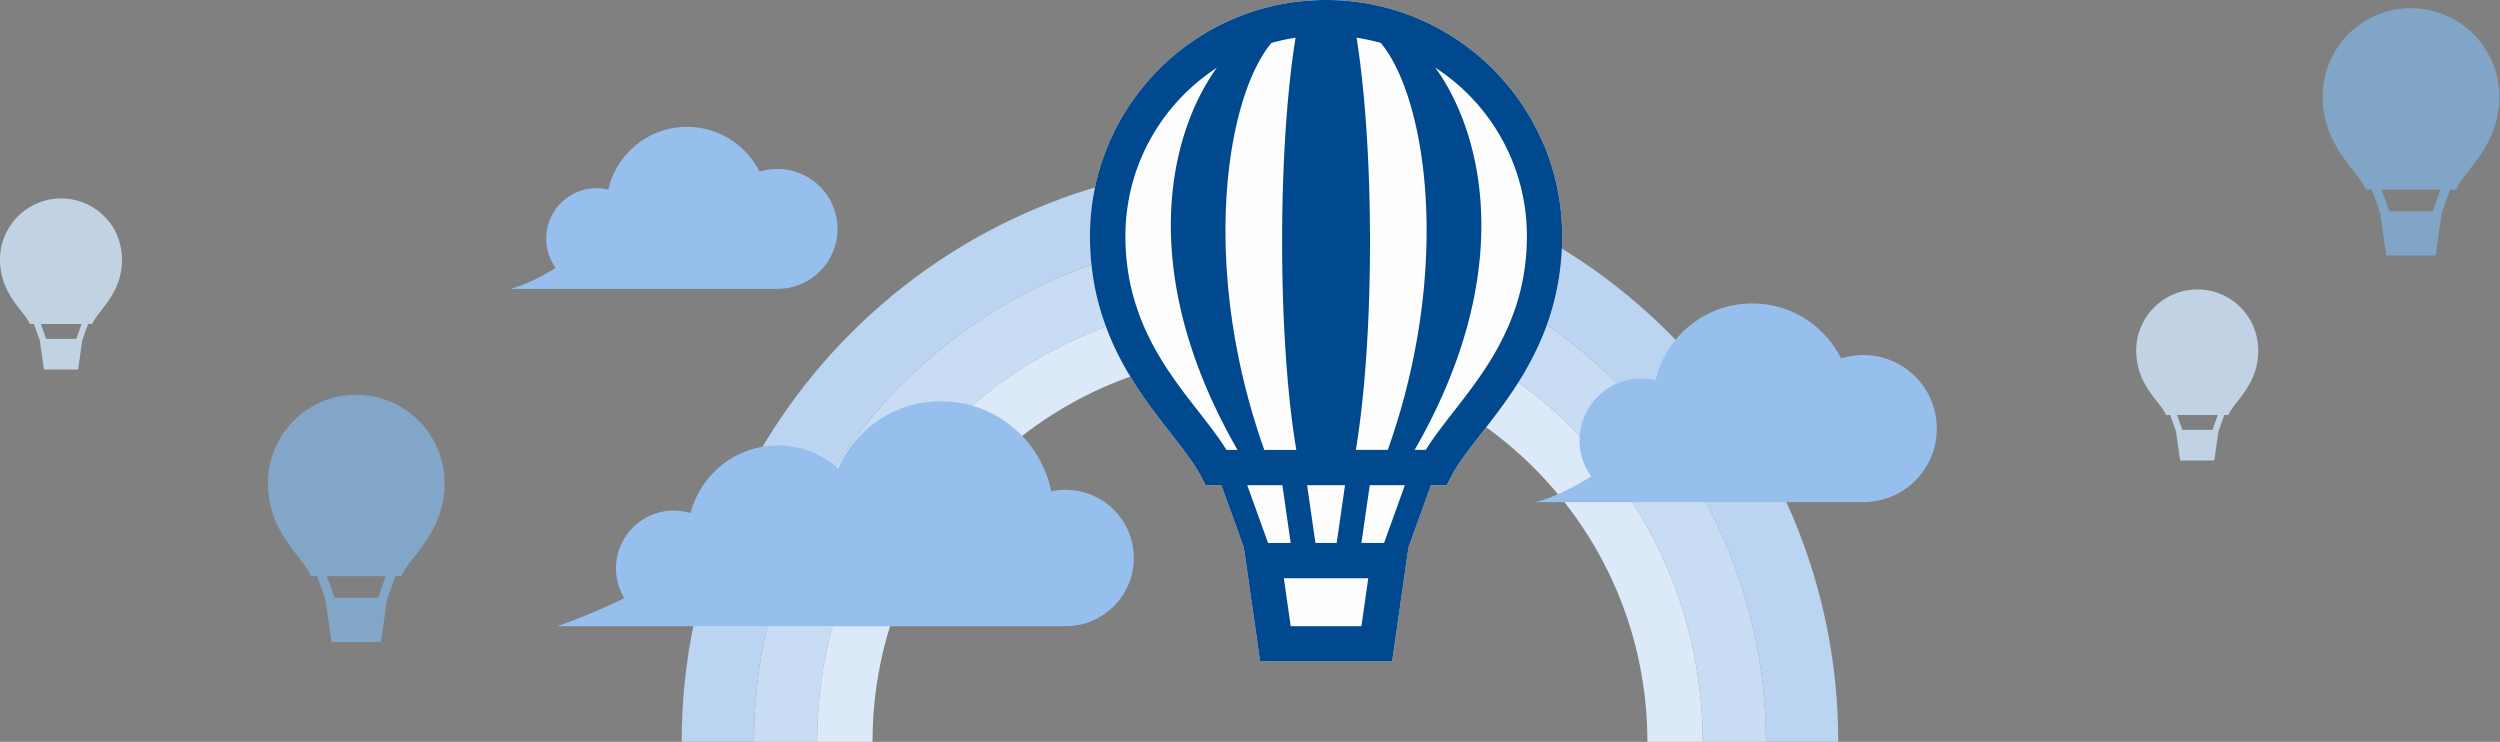 <svg xmlns="http://www.w3.org/2000/svg" width="674" height="200" fill="none"><rect width="100%" height="100%" fill="#808080" stroke="none"/><path fill="#81A5C7" d="M671.915 16.739a23.79 23.79 0 0 0-8.623-10.468 23.825 23.825 0 0 0-10.379-3.89 25.292 25.292 0 0 0-2.912-.177c-.977 0-1.955.067-2.911.178a23.539 23.539 0 0 0-6.356 1.689 23.79 23.79 0 0 0-10.468 8.623 23.782 23.782 0 0 0-4.067 13.312c0 3.245.556 6.112 1.423 8.623.644 1.89 1.489 3.6 2.4 5.134 1.355 2.312 2.867 4.267 4.2 5.979a78.707 78.707 0 0 1 1.823 2.378 20.38 20.38 0 0 1 1.311 2.022l.489.956h1.578l2.267 6.312 1.644 11.467h13.313l.222-1.533 1.422-9.934 2.267-6.312h1.578l.511-.956c.289-.556.667-1.156 1.134-1.778.8-1.133 1.822-2.378 2.911-3.8 1.622-2.134 3.4-4.623 4.778-7.668a26.93 26.93 0 0 0 1.689-5c.423-1.823.645-3.778.645-5.912 0-3.289-.667-6.423-1.867-9.267l-.022.022Zm-16.068 40.204h-11.691l-2.089-5.823h15.891l-2.089 5.823h-.022Z"/><path fill="#C0D2E3" d="M607.573 88.097a16.51 16.51 0 0 0-5.956-7.245 16.183 16.183 0 0 0-7.178-2.69 15.214 15.214 0 0 0-2.023-.133c-.689 0-1.355.045-2.022.134a15.52 15.52 0 0 0-4.401 1.178 16.523 16.523 0 0 0-7.245 5.956 16.37 16.37 0 0 0-2.822 9.2c0 2.245.378 4.223.978 5.979a19.416 19.416 0 0 0 1.644 3.556c.934 1.6 1.978 2.956 2.912 4.134.466.6.889 1.133 1.266 1.644.378.511.667.978.889 1.4l.356.667h1.089l1.578 4.356 1.133 7.934h9.201l.156-1.067.978-6.867 1.578-4.356h1.089l.355-.667c.2-.378.467-.8.778-1.244.556-.778 1.267-1.645 2-2.623 1.134-1.467 2.356-3.2 3.312-5.311.466-1.045.889-2.2 1.155-3.445a18.15 18.15 0 0 0 .445-4.09c0-2.266-.467-4.444-1.289-6.4h.044ZM596.461 115.9h-8.09l-1.444-4.023h11.001l-1.445 4.023h-.022Z"/><path fill="#82A6C8" d="M117.962 120.966a23.796 23.796 0 0 0-8.623-10.467 23.825 23.825 0 0 0-10.38-3.89 25.309 25.309 0 0 0-2.91-.177c-.979 0-1.956.066-2.912.177a23.569 23.569 0 0 0-6.356 1.689 23.792 23.792 0 0 0-10.468 8.624 23.781 23.781 0 0 0-4.067 13.312c0 3.245.556 6.112 1.422 8.623.645 1.889 1.49 3.6 2.4 5.134 1.356 2.311 2.868 4.267 4.201 5.978a79.277 79.277 0 0 1 1.822 2.378c.534.734.978 1.423 1.312 2.023l.489.955h1.578l2.267 6.312 1.644 11.468h13.312l.223-1.534 1.422-9.934 2.267-6.312h1.578l.511-.955c.289-.556.667-1.156 1.134-1.778.8-1.134 1.822-2.378 2.911-3.801 1.622-2.133 3.4-4.622 4.778-7.667a26.932 26.932 0 0 0 1.689-5.001c.422-1.822.645-3.778.645-5.911 0-3.289-.667-6.423-1.867-9.268l-.022.022Zm-16.069 40.204h-11.69l-2.089-5.822h15.891l-2.089 5.822h-.023Z"/><path fill="#C1D2E3" d="M31.648 63.562a16.519 16.519 0 0 0-5.957-7.245 16.183 16.183 0 0 0-7.178-2.69 15.202 15.202 0 0 0-2.023-.133c-.688 0-1.355.045-2.022.133a15.519 15.519 0 0 0-4.4 1.178 16.518 16.518 0 0 0-7.245 5.956A16.372 16.372 0 0 0 0 69.963c0 2.245.378 4.223.978 5.979a19.417 19.417 0 0 0 1.644 3.556c.934 1.6 1.978 2.956 2.912 4.133.467.6.889 1.134 1.267 1.645.377.511.666.978.889 1.4l.355.667h1.09l1.577 4.356 1.134 7.934h9.2l.156-1.067.978-6.867 1.578-4.356h1.089l.355-.667c.2-.378.467-.8.778-1.244.556-.778 1.267-1.645 2-2.623 1.134-1.467 2.356-3.2 3.312-5.312.467-1.044.889-2.2 1.156-3.444a18.22 18.22 0 0 0 .444-4.09c0-2.267-.467-4.445-1.289-6.4h.044ZM20.535 91.365h-8.09l-1.444-4.023h11.001l-1.444 4.023h-.023Z"/><path fill="#BAD4F2" d="M339.689 63.584c75.341 0 136.413 61.073 136.413 136.414h19.491c0-86.098-69.807-155.904-155.904-155.904S183.785 113.9 183.785 199.998h19.491c0-75.341 61.072-136.413 136.413-136.413Z"/><path fill="#C8DDF4" d="M339.691 63.587c-75.341 0-136.414 61.072-136.414 136.413h17.046c0-65.917 53.45-119.367 119.368-119.367 65.917 0 119.367 53.45 119.367 119.367h17.046c0-75.341-61.073-136.413-136.413-136.413Z"/><path fill="#DBE9F8" d="M339.684 95.544c57.694 0 104.454 46.76 104.454 104.455h14.913c0-65.918-53.45-119.367-119.367-119.367-65.918 0-119.368 53.449-119.368 119.367h14.913c0-57.695 46.76-104.455 104.455-104.455Z"/><path fill="#FDFDFD" d="M416.134 38.87c-4.823-11.423-12.89-21.135-23.047-28.002A63.176 63.176 0 0 0 365.307.467 64.5 64.5 0 0 0 357.506 0a64.5 64.5 0 0 0-7.801.467A62.998 62.998 0 0 0 332.726 5c-11.423 4.823-21.135 12.89-28.003 23.047-6.867 10.157-10.868 22.424-10.868 35.581 0 8.668 1.467 16.335 3.823 23.07 1.756 5.066 3.978 9.622 6.401 13.734 3.622 6.178 7.689 11.423 11.245 15.979 1.778 2.289 3.445 4.401 4.867 6.379 1.423 1.955 2.623 3.778 3.49 5.422l1.333 2.556h4.245l6.089 16.869 4.379 30.669h35.603l.578-4.089 3.8-26.558 6.09-16.869h4.245l1.333-2.555c.756-1.467 1.778-3.067 3-4.779 2.134-3.022 4.867-6.378 7.779-10.178 4.356-5.69 9.112-12.357 12.779-20.514a68.827 68.827 0 0 0 4.489-13.356 71.794 71.794 0 0 0 1.734-15.78 63.5 63.5 0 0 0-5.001-24.78l-.022.022Z"/><path fill="#00498F" d="M416.134 38.87c-4.823-11.423-12.89-21.135-23.047-28.002A63.176 63.176 0 0 0 365.307.467 64.5 64.5 0 0 0 357.506 0a64.5 64.5 0 0 0-7.801.467A62.998 62.998 0 0 0 332.726 5c-11.423 4.823-21.135 12.89-28.003 23.047-6.867 10.157-10.868 22.424-10.868 35.581 0 8.668 1.467 16.335 3.823 23.07 1.756 5.066 3.978 9.622 6.401 13.734 3.622 6.178 7.689 11.423 11.245 15.979 1.778 2.289 3.445 4.401 4.867 6.379 1.423 1.955 2.623 3.778 3.49 5.422l1.333 2.556h4.245l6.089 16.869 4.379 30.669h35.603l.578-4.089 3.8-26.558 6.09-16.869h4.245l1.333-2.555c.756-1.467 1.778-3.067 3-4.779 2.134-3.022 4.867-6.378 7.779-10.178 4.356-5.69 9.112-12.357 12.779-20.514a68.827 68.827 0 0 0 4.489-13.356 71.794 71.794 0 0 0 1.734-15.78 63.5 63.5 0 0 0-5.001-24.78l-.022.022Zm-53.516 91.943-2.245 15.557h-5.734l-2.245-15.557h10.224Zm-31.981-9.535a61.644 61.644 0 0 0-2.2-3.311c-2.401-3.378-5.179-6.801-7.979-10.445-4.2-5.49-8.467-11.535-11.668-18.647a61.705 61.705 0 0 1-3.889-11.534 62.232 62.232 0 0 1-1.489-13.668 54.03 54.03 0 0 1 4.245-21.069 54.458 54.458 0 0 1 20.402-24.336c-12.913 17.869-21.936 55.184 5.578 103.033h-3v-.023Zm12.112-109.7c1.511-.421 3.067-.8 4.623-1.088a49.108 49.108 0 0 1 1.911-.311c-2.245 13.89-3.623 33.38-3.623 54.96 0 18.936 1.067 36.271 2.845 49.605.311 2.312.645 4.49.978 6.557h-8.623c-17.513-49.227-10.379-94.965 1.889-109.7v-.022Zm-6.489 119.235h9.467l2.245 15.557h-6.112l-5.6-15.557Zm30.78 38.003h-19.068l-1.845-12.912h22.758l-1.845 12.912Zm6.112-22.446h-6.112l2.245-15.557h9.468l-5.601 15.557Zm1-25.092h-8.623c.356-2.044.667-4.244.978-6.556 1.778-13.334 2.845-30.67 2.845-49.605 0-21.58-1.4-41.07-3.623-54.96.645.088 1.267.2 1.911.333 1.578.289 3.112.667 4.623 1.089 12.268 14.735 19.38 60.472 1.889 109.699Zm34.181-37.67c-1.511 4.378-3.445 8.356-5.6 12.046-3.245 5.534-7.001 10.401-10.535 14.934-1.778 2.267-3.489 4.468-5.067 6.646a71.537 71.537 0 0 0-2.733 4.044h-3.001c27.514-47.849 18.491-85.141 5.579-103.032a54.372 54.372 0 0 1 15.423 15.135c5.823 8.645 9.246 19.024 9.246 30.247 0 7.579-1.267 14.135-3.29 19.958l-.022.022Z"/><path fill="#96BFED" d="M287.31 132.036c-1.333 0-2.644.156-3.911.422-2.8-13.845-15.024-24.269-29.714-24.269-12.401 0-23.047 7.468-27.736 18.136-4.312-3.867-9.979-6.223-16.224-6.223-11.334 0-20.824 7.756-23.558 18.224a15.787 15.787 0 0 0-4.511-.667c-8.601 0-15.58 6.978-15.58 15.579 0 2.934.823 5.667 2.245 8.023-5.912 2.889-12.646 5.712-18.091 7.557h137.058c10.157 0 18.38-8.223 18.38-18.38 0-10.157-8.223-18.38-18.38-18.38l.022-.022Zm215.005-36.312c-2.067 0-4.068.311-5.957.911-4.4-8.779-13.445-14.824-23.935-14.824-12.713 0-23.336 8.868-26.069 20.736a17.055 17.055 0 0 0-3.867-.467c-9.201 0-16.647 7.445-16.647 16.646 0 3.623 1.178 6.979 3.156 9.712-5.4 3.334-10.445 5.756-15.023 6.934h88.364c10.956 0 19.824-8.867 19.824-19.824 0-10.956-8.868-19.824-19.824-19.824h-.022ZM209.607 45.557a16.6 16.6 0 0 0-4.845.733c-3.578-7.156-10.956-12.09-19.513-12.09-10.356 0-19.024 7.223-21.246 16.913a13.483 13.483 0 0 0-3.156-.378c-7.49 0-13.579 6.067-13.579 13.58 0 2.955.956 5.689 2.556 7.911-4.401 2.734-8.534 4.69-12.246 5.645h72.052c8.934 0 16.157-7.245 16.157-16.157 0-8.912-7.245-16.157-16.157-16.157h-.023Z"/></svg>